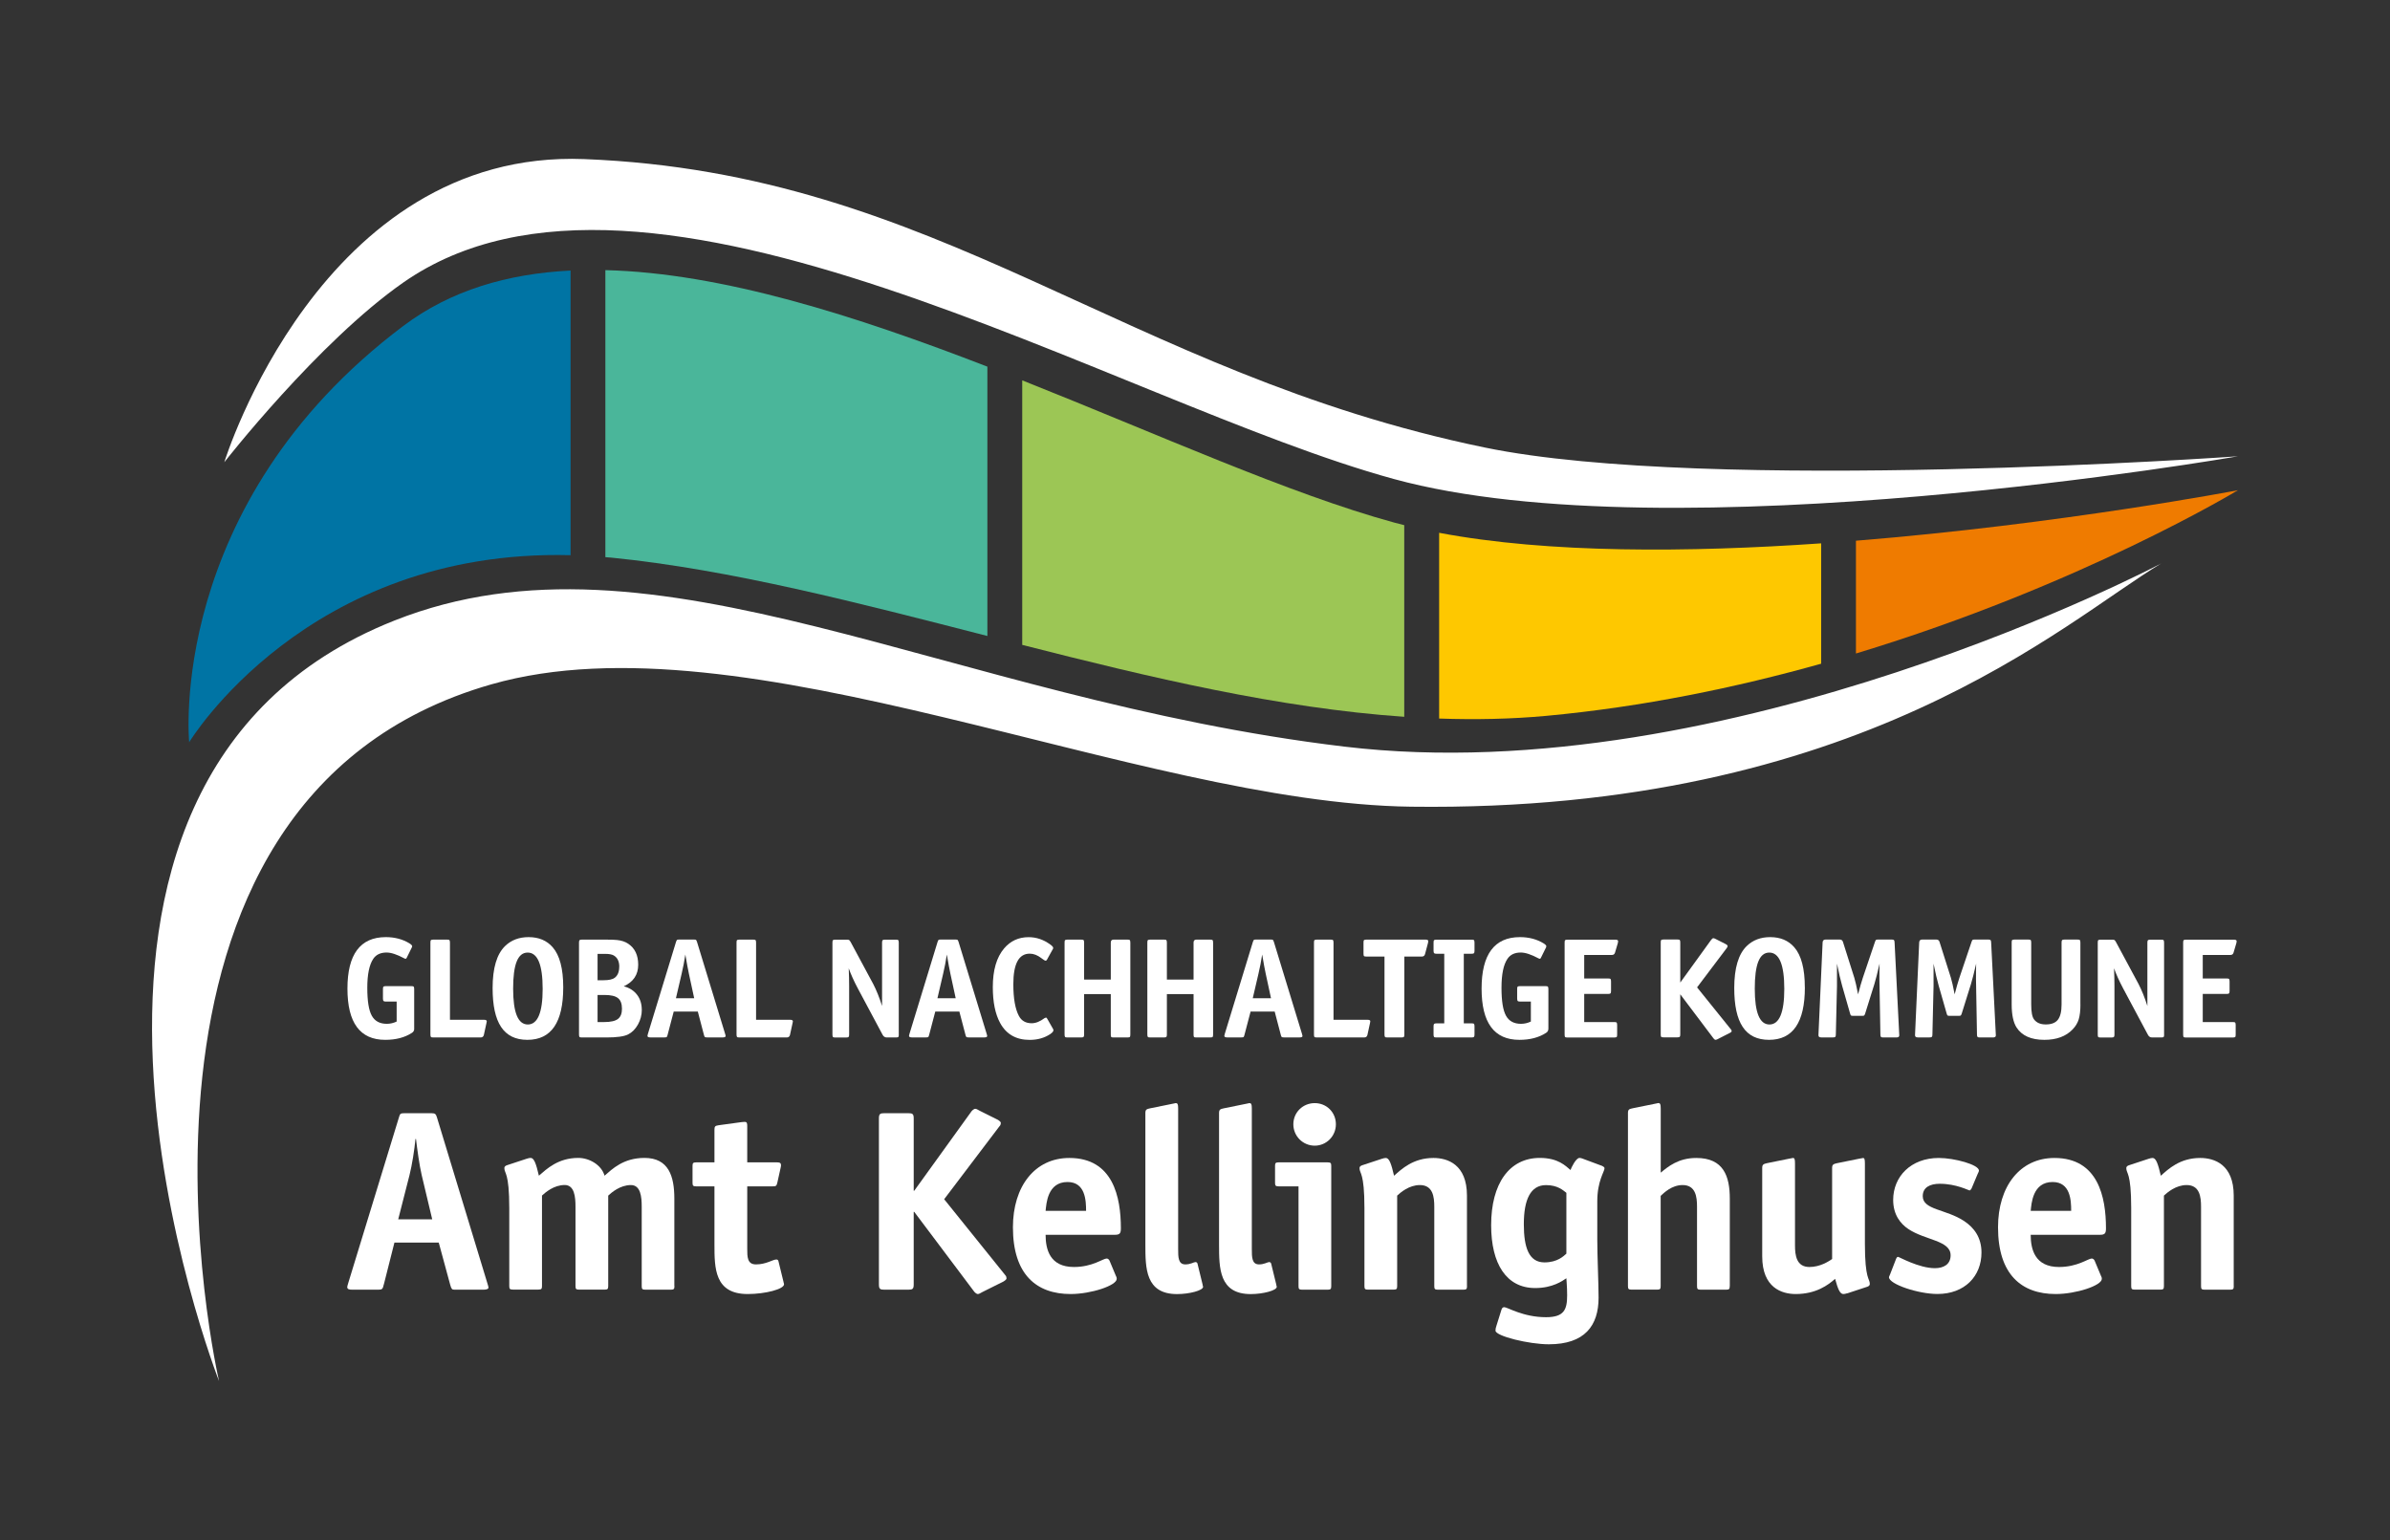 <?xml version="1.0" encoding="UTF-8" standalone="no"?>
<svg
   id="Ebene_1"
   version="1.1"
   viewBox="0 0 462.28 297.89"
   sodipodi:docname="lg_kellinghusen_negativ3.svg"
   width="462.28"
   height="297.89"
   inkscape:version="1.2.2 (b0a8486541, 2022-12-01)"
   xmlns:inkscape="http://www.inkscape.org/namespaces/inkscape"
   xmlns:sodipodi="http://sodipodi.sourceforge.net/DTD/sodipodi-0.dtd"
   xmlns="http://www.w3.org/2000/svg"
   xmlns:svg="http://www.w3.org/2000/svg">
  <rect x="0" y="0" width="462.28" height="297.89" fill="#333333" stroke="none"/>
  <sodipodi:namedview
     id="namedview396"
     pagecolor="#ffffff"
     bordercolor="#000000"
     borderopacity="0.25"
     inkscape:showpageshadow="2"
     inkscape:pageopacity="0.0"
     inkscape:pagecheckerboard="0"
     inkscape:deskcolor="#d1d1d1"
     showgrid="false"
     inkscape:zoom="2.7694787"
     inkscape:cx="206.89815"
     inkscape:cy="120.0587"
     inkscape:window-width="1920"
     inkscape:window-height="1028"
     inkscape:window-x="0"
     inkscape:window-y="0"
     inkscape:window-maximized="1"
     inkscape:current-layer="Ebene_1" />
  <!-- Generator: Adobe Illustrator 29.3.0, SVG Export Plug-In . SVG Version: 2.1.0 Build 146)  -->
  <defs
     id="defs275">
    <style
       id="style273">
      .st0 {
        fill: #4ab69a;
      }

      .st1 {
        fill: #9cc655;
      }

      .st2 {
        fill: #0074a4;
      }

      .st3 {
        fill: #fec800;
      }

      .st4 {
        fill: #fff;
      }

      .st5 {
        fill: #ef7b00;
      }
    </style>
  </defs>
  <g
     id="g561"
     transform="translate(5.082,1.834)">
    <g
       id="g281">
      <path
         class="st4"
         d="m 75.03,197.22 c 0,0.31 -0.15,0.56 -0.44,0.74 -1.38,0.9 -3.1,1.35 -5.16,1.35 -4.88,0 -7.31,-3.3 -7.31,-9.91 0,-6.61 2.47,-9.96 7.42,-9.96 1.75,0 3.27,0.41 4.58,1.21 0.35,0.22 0.52,0.41 0.52,0.55 0,0.07 -0.02,0.15 -0.06,0.22 l -1.02,2.07 c -0.06,0.09 -0.12,0.14 -0.19,0.14 -0.07,0 -0.16,-0.03 -0.25,-0.08 -1.4,-0.75 -2.55,-1.13 -3.43,-1.13 -1.16,0 -2.02,0.4 -2.57,1.21 -0.77,1.14 -1.16,3.01 -1.16,5.6 0,2.59 0.29,4.36 0.87,5.41 0.58,1.05 1.55,1.57 2.9,1.57 0.67,0 1.3,-0.15 1.91,-0.44 v -3.86 h -2.07 c -0.24,0 -0.4,-0.04 -0.47,-0.11 -0.07,-0.07 -0.11,-0.23 -0.11,-0.47 v -1.83 c 0,-0.26 0.03,-0.42 0.1,-0.48 0.06,-0.06 0.23,-0.1 0.48,-0.1 h 4.88 c 0.26,0 0.42,0.03 0.48,0.1 0.06,0.06 0.1,0.22 0.1,0.48 v 7.71 z"
         id="path277" />
      <path
         class="st4"
         d="m 89.07,195.73 c 0,0.06 -0.02,0.17 -0.06,0.33 l -0.5,2.29 c -0.07,0.33 -0.29,0.5 -0.63,0.5 h -9.13 c -0.26,0 -0.42,-0.03 -0.48,-0.1 -0.06,-0.06 -0.1,-0.22 -0.1,-0.48 V 180.5 c 0,-0.26 0.03,-0.42 0.1,-0.48 0.07,-0.06 0.23,-0.1 0.48,-0.1 h 2.62 c 0.26,0 0.42,0.03 0.48,0.1 0.06,0.07 0.1,0.23 0.1,0.48 v 14.93 h 6.57 c 0.37,0 0.55,0.1 0.55,0.3 z"
         id="path279" />
    </g>
    <g
       id="g291">
      <path
         class="st4"
         d="m 103.86,189.16 c 0,6.77 -2.31,10.15 -6.93,10.15 -4.62,0 -6.73,-3.34 -6.73,-10.02 0,-3.86 0.81,-6.58 2.43,-8.14 1.18,-1.14 2.69,-1.71 4.53,-1.71 1.97,0 3.52,0.65 4.66,1.96 1.36,1.56 2.04,4.15 2.04,7.75 z m -3.98,0.31 c 0,-4.69 -0.97,-7.04 -2.9,-7.04 -1.93,0 -2.81,2.33 -2.81,6.98 0,4.65 0.95,6.93 2.84,6.93 1.89,0 2.87,-2.29 2.87,-6.87 z"
         id="path283" />
      <path
         class="st4"
         d="m 119.06,193.49 c 0,1.01 -0.25,1.96 -0.75,2.86 -0.5,0.89 -1.14,1.53 -1.92,1.92 -0.78,0.39 -2.18,0.58 -4.21,0.58 h -4.69 c -0.26,0 -0.42,-0.03 -0.48,-0.1 -0.06,-0.06 -0.1,-0.22 -0.1,-0.48 V 180.5 c 0,-0.26 0.04,-0.42 0.11,-0.48 0.07,-0.06 0.23,-0.1 0.47,-0.1 h 4.47 c 1.14,0 1.91,0.03 2.32,0.08 0.86,0.09 1.58,0.33 2.15,0.72 1.29,0.86 1.93,2.22 1.93,4.06 0,1.93 -0.93,3.32 -2.79,4.17 1.1,0.29 1.96,0.84 2.57,1.64 0.61,0.8 0.91,1.77 0.91,2.91 z m -4.36,-8.33 c 0,-1.03 -0.36,-1.76 -1.08,-2.18 -0.35,-0.2 -0.9,-0.3 -1.66,-0.3 h -1.46 v 5.1 h 1.16 c 1.01,0 1.73,-0.16 2.15,-0.47 0.59,-0.44 0.88,-1.16 0.88,-2.15 z m 0.52,8.13 c 0,-0.96 -0.26,-1.65 -0.77,-2.05 -0.51,-0.41 -1.38,-0.61 -2.61,-0.61 h -1.34 v 5.24 h 1.29 c 1.24,0 2.13,-0.2 2.65,-0.6 0.52,-0.4 0.78,-1.06 0.78,-1.98 z"
         id="path285" />
      <path
         class="st4"
         d="m 135.28,198.54 c 0,0.2 -0.18,0.3 -0.55,0.3 h -3.01 c -0.24,0 -0.39,-0.02 -0.46,-0.07 -0.07,-0.05 -0.12,-0.18 -0.18,-0.4 l -1.19,-4.53 h -4.66 l -1.19,4.53 c -0.06,0.22 -0.11,0.35 -0.17,0.4 -0.06,0.05 -0.2,0.07 -0.44,0.07 h -2.73 c -0.37,0 -0.55,-0.1 -0.55,-0.3 0,-0.05 0.03,-0.17 0.08,-0.36 l 5.44,-17.8 c 0.07,-0.22 0.14,-0.35 0.19,-0.4 0.05,-0.05 0.19,-0.07 0.41,-0.07 h 2.87 c 0.22,0 0.36,0.02 0.41,0.07 0.05,0.05 0.12,0.18 0.19,0.4 l 5.44,17.8 c 0.06,0.18 0.08,0.3 0.08,0.36 z m -6.09,-7.28 -1.02,-4.72 c -0.17,-0.77 -0.4,-2.01 -0.69,-3.73 -0.2,1.31 -0.44,2.55 -0.72,3.73 l -1.1,4.72 z"
         id="path287" />
      <path
         class="st4"
         d="m 148.28,195.73 c 0,0.06 -0.02,0.17 -0.06,0.33 l -0.5,2.29 c -0.07,0.33 -0.29,0.5 -0.63,0.5 h -9.13 c -0.26,0 -0.42,-0.03 -0.48,-0.1 -0.06,-0.06 -0.1,-0.22 -0.1,-0.48 V 180.5 c 0,-0.26 0.03,-0.42 0.1,-0.48 0.07,-0.06 0.23,-0.1 0.48,-0.1 h 2.62 c 0.26,0 0.42,0.03 0.48,0.1 0.06,0.07 0.1,0.23 0.1,0.48 v 14.93 h 6.57 c 0.37,0 0.55,0.1 0.55,0.3 z"
         id="path289" />
    </g>
    <g
       id="g301">
      <path
         class="st4"
         d="m 168.77,198.27 c 0,0.26 -0.03,0.42 -0.1,0.48 -0.06,0.07 -0.22,0.1 -0.48,0.1 h -1.75 c -0.36,0 -0.64,-0.18 -0.82,-0.54 l -4.77,-8.93 c -0.76,-1.43 -1.35,-2.74 -1.77,-3.91 0.06,1.29 0.08,2.41 0.08,3.37 v 9.44 c 0,0.24 -0.03,0.4 -0.1,0.47 -0.06,0.07 -0.23,0.11 -0.48,0.11 h -2.07 c -0.26,0 -0.42,-0.03 -0.48,-0.1 -0.06,-0.06 -0.1,-0.22 -0.1,-0.48 v -17.77 c 0,-0.26 0.03,-0.42 0.1,-0.48 0.07,-0.06 0.23,-0.1 0.48,-0.1 h 2.15 c 0.26,0 0.42,0.02 0.5,0.07 0.07,0.05 0.17,0.18 0.3,0.4 l 4.36,8.11 c 0.62,1.2 1.19,2.61 1.71,4.25 v -12.25 c 0,-0.26 0.04,-0.42 0.11,-0.48 0.07,-0.06 0.23,-0.1 0.47,-0.1 h 2.07 c 0.26,0 0.42,0.03 0.48,0.1 0.06,0.06 0.1,0.23 0.1,0.48 v 17.77 z"
         id="path293" />
      <path
         class="st4"
         d="m 185.87,198.54 c 0,0.2 -0.18,0.3 -0.55,0.3 h -3.01 c -0.24,0 -0.39,-0.02 -0.46,-0.07 -0.07,-0.05 -0.12,-0.18 -0.18,-0.4 l -1.19,-4.53 h -4.66 l -1.19,4.53 c -0.06,0.22 -0.11,0.35 -0.17,0.4 -0.06,0.05 -0.2,0.07 -0.44,0.07 h -2.73 c -0.37,0 -0.55,-0.1 -0.55,-0.3 0,-0.05 0.03,-0.17 0.08,-0.36 l 5.44,-17.8 c 0.07,-0.22 0.14,-0.35 0.19,-0.4 0.05,-0.05 0.19,-0.07 0.41,-0.07 h 2.87 c 0.22,0 0.36,0.02 0.41,0.07 0.05,0.05 0.12,0.18 0.19,0.4 l 5.44,17.8 c 0.06,0.18 0.08,0.3 0.08,0.36 z m -6.1,-7.28 -1.02,-4.72 c -0.17,-0.77 -0.4,-2.01 -0.69,-3.73 -0.2,1.31 -0.44,2.55 -0.72,3.73 l -1.1,4.72 z"
         id="path295" />
      <path
         class="st4"
         d="m 198.68,197.44 c 0,0.22 -0.2,0.47 -0.61,0.75 -1.12,0.75 -2.46,1.13 -4,1.13 -2.61,0 -4.52,-1.09 -5.71,-3.28 -0.94,-1.73 -1.41,-4.04 -1.41,-6.93 0,-3.27 0.73,-5.77 2.18,-7.48 1.23,-1.45 2.81,-2.18 4.75,-2.18 1.49,0 2.88,0.47 4.17,1.41 0.39,0.28 0.58,0.5 0.58,0.66 0,0.11 -0.02,0.18 -0.06,0.22 l -1.13,2.04 c -0.07,0.15 -0.17,0.22 -0.28,0.22 -0.13,0 -0.4,-0.17 -0.83,-0.5 -0.74,-0.57 -1.48,-0.86 -2.24,-0.86 -2.12,0 -3.17,1.97 -3.17,5.9 0,2.76 0.36,4.81 1.08,6.15 0.5,0.94 1.32,1.41 2.48,1.41 0.77,0 1.6,-0.33 2.48,-0.99 0.15,-0.07 0.24,-0.11 0.28,-0.11 0.07,0 0.16,0.08 0.25,0.25 l 1.1,1.93 c 0.06,0.09 0.08,0.17 0.08,0.25 z"
         id="path297" />
      <path
         class="st4"
         d="m 213.55,198.27 c 0,0.26 -0.03,0.42 -0.1,0.48 -0.06,0.07 -0.23,0.1 -0.48,0.1 h -2.65 c -0.26,0 -0.41,-0.03 -0.47,-0.1 -0.06,-0.06 -0.08,-0.22 -0.08,-0.48 v -7.81 h -5.16 v 7.81 c 0,0.24 -0.03,0.4 -0.1,0.47 -0.06,0.07 -0.23,0.11 -0.48,0.11 h -2.62 c -0.26,0 -0.42,-0.03 -0.48,-0.1 -0.06,-0.06 -0.1,-0.22 -0.1,-0.48 V 180.5 c 0,-0.26 0.03,-0.42 0.1,-0.48 0.07,-0.06 0.23,-0.1 0.48,-0.1 h 2.62 c 0.26,0 0.42,0.03 0.48,0.1 0.06,0.07 0.1,0.23 0.1,0.48 v 7.15 h 5.16 v -7.15 c 0,-0.39 0.18,-0.58 0.55,-0.58 h 2.65 c 0.26,0 0.42,0.03 0.48,0.1 0.06,0.06 0.1,0.23 0.1,0.48 z"
         id="path299" />
    </g>
    <g
       id="g309">
      <path
         class="st4"
         d="m 229.56,198.27 c 0,0.26 -0.03,0.42 -0.1,0.48 -0.06,0.07 -0.23,0.1 -0.48,0.1 h -2.65 c -0.26,0 -0.41,-0.03 -0.47,-0.1 -0.05,-0.06 -0.08,-0.22 -0.08,-0.48 v -7.81 h -5.16 v 7.81 c 0,0.24 -0.03,0.4 -0.1,0.47 -0.06,0.07 -0.23,0.11 -0.48,0.11 h -2.62 c -0.26,0 -0.42,-0.03 -0.48,-0.1 -0.06,-0.06 -0.1,-0.22 -0.1,-0.48 V 180.5 c 0,-0.26 0.03,-0.42 0.1,-0.48 0.07,-0.06 0.23,-0.1 0.48,-0.1 h 2.62 c 0.26,0 0.42,0.03 0.48,0.1 0.06,0.07 0.1,0.23 0.1,0.48 v 7.15 h 5.16 v -7.15 c 0,-0.39 0.18,-0.58 0.55,-0.58 h 2.65 c 0.26,0 0.42,0.03 0.48,0.1 0.06,0.07 0.1,0.23 0.1,0.48 z"
         id="path303" />
      <path
         class="st4"
         d="m 246.86,198.54 c 0,0.2 -0.18,0.3 -0.55,0.3 h -3.01 c -0.24,0 -0.39,-0.02 -0.46,-0.07 -0.07,-0.05 -0.12,-0.18 -0.18,-0.4 l -1.19,-4.53 h -4.66 l -1.19,4.53 c -0.06,0.22 -0.11,0.35 -0.17,0.4 -0.05,0.05 -0.2,0.07 -0.44,0.07 h -2.73 c -0.37,0 -0.55,-0.1 -0.55,-0.3 0,-0.05 0.03,-0.17 0.08,-0.36 l 5.44,-17.8 c 0.07,-0.22 0.14,-0.35 0.19,-0.4 0.05,-0.05 0.19,-0.07 0.41,-0.07 h 2.87 c 0.22,0 0.36,0.02 0.41,0.07 0.05,0.05 0.12,0.18 0.19,0.4 l 5.44,17.8 c 0.05,0.18 0.08,0.3 0.08,0.36 z m -6.1,-7.28 -1.02,-4.72 c -0.17,-0.77 -0.4,-2.01 -0.69,-3.73 -0.2,1.31 -0.44,2.55 -0.72,3.73 l -1.1,4.72 z"
         id="path305" />
      <path
         class="st4"
         d="m 259.96,195.73 c 0,0.06 -0.02,0.17 -0.05,0.33 l -0.5,2.29 c -0.07,0.33 -0.29,0.5 -0.63,0.5 h -9.13 c -0.26,0 -0.42,-0.03 -0.48,-0.1 -0.07,-0.06 -0.1,-0.22 -0.1,-0.48 V 180.5 c 0,-0.26 0.03,-0.42 0.1,-0.48 0.06,-0.06 0.22,-0.1 0.48,-0.1 h 2.62 c 0.26,0 0.42,0.03 0.48,0.1 0.06,0.06 0.1,0.23 0.1,0.48 v 14.93 h 6.57 c 0.37,0 0.55,0.1 0.55,0.3 z"
         id="path307" />
    </g>
    <g
       id="g315">
      <path
         class="st4"
         d="m 271.18,180.22 c 0,0.07 -0.02,0.18 -0.05,0.33 l -0.58,2.18 c -0.09,0.31 -0.29,0.47 -0.61,0.47 h -3.39 v 15.07 c 0,0.26 -0.03,0.42 -0.1,0.48 -0.07,0.06 -0.23,0.1 -0.48,0.1 h -2.68 c -0.26,0 -0.42,-0.03 -0.48,-0.1 -0.06,-0.06 -0.1,-0.22 -0.1,-0.48 V 183.2 h -3.48 c -0.26,0 -0.42,-0.03 -0.48,-0.08 -0.06,-0.06 -0.1,-0.21 -0.1,-0.47 v -2.15 c 0,-0.26 0.03,-0.42 0.1,-0.48 0.07,-0.06 0.22,-0.1 0.48,-0.1 h 11.4 c 0.37,0 0.55,0.1 0.55,0.3 z"
         id="path311" />
      <path
         class="st4"
         d="m 280.12,198.27 c 0,0.24 -0.03,0.4 -0.1,0.47 -0.07,0.07 -0.23,0.11 -0.48,0.11 h -6.76 c -0.26,0 -0.42,-0.03 -0.48,-0.1 -0.06,-0.06 -0.1,-0.22 -0.1,-0.48 v -1.57 c 0,-0.26 0.04,-0.42 0.11,-0.48 0.07,-0.06 0.23,-0.1 0.47,-0.1 h 1.49 v -13.46 h -1.49 c -0.24,0 -0.4,-0.04 -0.47,-0.11 -0.07,-0.07 -0.11,-0.23 -0.11,-0.47 v -1.57 c 0,-0.26 0.03,-0.42 0.1,-0.48 0.07,-0.06 0.23,-0.1 0.48,-0.1 h 6.76 c 0.26,0 0.42,0.03 0.48,0.1 0.06,0.06 0.1,0.23 0.1,0.48 v 1.57 c 0,0.24 -0.03,0.4 -0.1,0.47 -0.07,0.07 -0.23,0.11 -0.48,0.11 h -1.49 v 13.46 h 1.49 c 0.26,0 0.42,0.03 0.48,0.1 0.06,0.06 0.1,0.23 0.1,0.48 z"
         id="path313" />
    </g>
    <g
       id="g321">
      <path
         class="st4"
         d="m 294.4,197.22 c 0,0.31 -0.15,0.56 -0.44,0.74 -1.38,0.9 -3.1,1.35 -5.16,1.35 -4.88,0 -7.31,-3.3 -7.31,-9.91 0,-6.61 2.47,-9.96 7.42,-9.96 1.75,0 3.27,0.41 4.58,1.21 0.35,0.22 0.52,0.41 0.52,0.55 0,0.07 -0.02,0.15 -0.05,0.22 l -1.02,2.07 c -0.06,0.09 -0.12,0.14 -0.19,0.14 -0.07,0 -0.16,-0.03 -0.25,-0.08 -1.4,-0.75 -2.55,-1.13 -3.43,-1.13 -1.16,0 -2.02,0.4 -2.57,1.21 -0.78,1.14 -1.16,3.01 -1.16,5.6 0,2.59 0.29,4.36 0.87,5.41 0.58,1.05 1.55,1.57 2.9,1.57 0.67,0 1.3,-0.15 1.91,-0.44 v -3.86 h -2.07 c -0.24,0 -0.4,-0.04 -0.47,-0.11 -0.07,-0.07 -0.11,-0.23 -0.11,-0.47 v -1.83 c 0,-0.26 0.03,-0.42 0.1,-0.48 0.06,-0.06 0.22,-0.1 0.48,-0.1 h 4.88 c 0.26,0 0.42,0.03 0.48,0.1 0.06,0.06 0.1,0.22 0.1,0.48 v 7.71 z"
         id="path317" />
      <path
         class="st4"
         d="m 307.9,180.22 c 0,0.05 -0.02,0.17 -0.05,0.35 l -0.55,1.86 c -0.09,0.31 -0.29,0.46 -0.61,0.46 h -5.35 v 4.55 h 4.61 c 0.26,0 0.42,0.03 0.48,0.1 0.06,0.06 0.1,0.22 0.1,0.48 v 1.83 c 0,0.24 -0.03,0.39 -0.1,0.47 -0.07,0.07 -0.23,0.11 -0.48,0.11 h -4.61 v 5.44 h 5.79 c 0.26,0 0.42,0.03 0.48,0.1 0.06,0.06 0.1,0.22 0.1,0.48 v 1.83 c 0,0.26 -0.03,0.42 -0.1,0.48 -0.07,0.06 -0.23,0.1 -0.48,0.1 h -9 c -0.26,0 -0.42,-0.03 -0.48,-0.1 -0.07,-0.06 -0.1,-0.22 -0.1,-0.48 v -17.77 c 0,-0.26 0.03,-0.42 0.1,-0.48 0.06,-0.06 0.22,-0.1 0.48,-0.1 h 9.22 c 0.37,0 0.55,0.1 0.55,0.3 z"
         id="path319" />
    </g>
    <g
       id="g327">
      <path
         class="st4"
         d="m 329.86,197.61 c 0,0.13 -0.13,0.26 -0.39,0.38 l -2.37,1.21 c -0.15,0.07 -0.28,0.11 -0.39,0.11 -0.09,0 -0.21,-0.09 -0.36,-0.28 l -6.43,-8.53 v 7.75 c 0,0.24 -0.03,0.4 -0.1,0.47 -0.07,0.07 -0.23,0.11 -0.48,0.11 h -2.62 c -0.26,0 -0.42,-0.03 -0.48,-0.1 -0.07,-0.06 -0.1,-0.22 -0.1,-0.48 v -17.77 c 0,-0.26 0.03,-0.42 0.1,-0.48 0.06,-0.06 0.22,-0.1 0.48,-0.1 h 2.62 c 0.26,0 0.42,0.03 0.48,0.1 0.06,0.06 0.1,0.23 0.1,0.48 v 7.75 l 5.99,-8.28 c 0.15,-0.2 0.29,-0.3 0.41,-0.3 0.09,0 0.21,0.04 0.36,0.11 l 2.01,1.02 c 0.26,0.13 0.39,0.27 0.39,0.41 0,0.09 -0.06,0.22 -0.19,0.39 l -5.72,7.58 6.46,8.02 c 0.15,0.15 0.23,0.29 0.23,0.41 z"
         id="path323" />
      <path
         class="st4"
         d="m 344.02,189.16 c 0,6.77 -2.31,10.15 -6.93,10.15 -4.62,0 -6.73,-3.34 -6.73,-10.02 0,-3.86 0.81,-6.58 2.43,-8.14 1.18,-1.14 2.69,-1.71 4.52,-1.71 1.97,0 3.52,0.65 4.66,1.96 1.36,1.56 2.04,4.15 2.04,7.75 z m -3.98,0.31 c 0,-4.69 -0.97,-7.04 -2.9,-7.04 -1.93,0 -2.81,2.33 -2.81,6.98 0,4.65 0.95,6.93 2.84,6.93 1.89,0 2.87,-2.29 2.87,-6.87 z"
         id="path325" />
    </g>
    <g
       id="g333">
      <path
         class="st4"
         d="m 362.27,198.49 c 0,0.24 -0.19,0.36 -0.58,0.36 h -2.48 c -0.24,0 -0.4,-0.03 -0.47,-0.1 -0.07,-0.06 -0.11,-0.22 -0.11,-0.46 l -0.19,-10.68 c 0,-0.97 0,-1.99 0.03,-3.04 -0.41,1.79 -0.75,3.12 -1.02,4 l -1.77,5.66 c -0.07,0.2 -0.14,0.33 -0.19,0.37 -0.05,0.05 -0.2,0.07 -0.44,0.07 h -1.68 c -0.22,0 -0.36,-0.02 -0.43,-0.07 -0.07,-0.05 -0.12,-0.18 -0.18,-0.4 l -1.54,-5.38 c -0.3,-1.07 -0.64,-2.48 -0.99,-4.25 v 4.33 l -0.22,9.38 c 0,0.24 -0.04,0.39 -0.11,0.46 -0.07,0.07 -0.23,0.1 -0.47,0.1 h -2.23 c -0.37,0 -0.55,-0.13 -0.55,-0.39 v -0.16 l 0.8,-17.83 c 0.02,-0.37 0.21,-0.55 0.58,-0.55 h 2.74 c 0.31,0 0.52,0.15 0.61,0.44 l 2.21,6.98 c 0.18,0.57 0.42,1.63 0.72,3.18 0.34,-1.33 0.65,-2.4 0.92,-3.21 l 2.35,-6.95 c 0.07,-0.2 0.14,-0.33 0.19,-0.37 0.05,-0.05 0.19,-0.07 0.42,-0.07 h 2.6 c 0.24,0 0.39,0.03 0.46,0.1 0.07,0.07 0.11,0.22 0.12,0.46 l 0.91,18.02 z"
         id="path329" />
      <path
         class="st4"
         d="m 380.95,198.49 c 0,0.24 -0.19,0.36 -0.58,0.36 h -2.48 c -0.24,0 -0.4,-0.03 -0.47,-0.1 -0.07,-0.06 -0.11,-0.22 -0.11,-0.46 l -0.19,-10.68 c 0,-0.97 0,-1.99 0.03,-3.04 -0.41,1.79 -0.75,3.12 -1.02,4 l -1.77,5.66 c -0.07,0.2 -0.14,0.33 -0.19,0.37 -0.05,0.05 -0.2,0.07 -0.44,0.07 h -1.68 c -0.22,0 -0.36,-0.02 -0.43,-0.07 -0.07,-0.05 -0.12,-0.18 -0.18,-0.4 l -1.54,-5.38 c -0.3,-1.07 -0.64,-2.48 -0.99,-4.25 v 4.33 l -0.22,9.38 c 0,0.24 -0.04,0.39 -0.11,0.46 -0.07,0.07 -0.23,0.1 -0.47,0.1 h -2.23 c -0.37,0 -0.55,-0.13 -0.55,-0.39 v -0.16 l 0.8,-17.83 c 0.02,-0.37 0.21,-0.55 0.58,-0.55 h 2.74 c 0.31,0 0.52,0.15 0.61,0.44 l 2.21,6.98 c 0.18,0.57 0.42,1.63 0.72,3.18 0.34,-1.33 0.65,-2.4 0.92,-3.21 l 2.35,-6.95 c 0.07,-0.2 0.14,-0.33 0.19,-0.37 0.05,-0.05 0.19,-0.07 0.42,-0.07 h 2.6 c 0.24,0 0.39,0.03 0.46,0.1 0.07,0.07 0.11,0.22 0.12,0.46 l 0.91,18.02 z"
         id="path331" />
    </g>
    <g
       id="g339">
      <path
         class="st4"
         d="m 397.32,192.44 c 0,1.21 -0.11,2.18 -0.33,2.9 -0.22,0.72 -0.62,1.37 -1.19,1.96 -1.29,1.34 -3.11,2.01 -5.46,2.01 -2.56,0 -4.35,-0.8 -5.38,-2.4 -0.62,-0.97 -0.94,-2.46 -0.94,-4.47 v -11.95 c 0,-0.26 0.03,-0.42 0.1,-0.48 0.06,-0.06 0.22,-0.1 0.48,-0.1 h 2.62 c 0.26,0 0.42,0.03 0.48,0.1 0.06,0.07 0.1,0.23 0.1,0.48 v 11.95 c 0,1.47 0.18,2.45 0.55,2.92 0.48,0.64 1.23,0.97 2.26,0.97 1.08,0 1.87,-0.3 2.34,-0.9 0.47,-0.6 0.72,-1.58 0.72,-2.94 v -12 c 0,-0.26 0.04,-0.42 0.11,-0.48 0.07,-0.06 0.23,-0.1 0.47,-0.1 h 2.48 c 0.26,0 0.42,0.03 0.48,0.1 0.06,0.07 0.1,0.23 0.1,0.48 v 11.95 z"
         id="path335" />
      <path
         class="st4"
         d="m 413.51,198.27 c 0,0.26 -0.03,0.42 -0.1,0.48 -0.06,0.07 -0.22,0.1 -0.48,0.1 h -1.75 c -0.37,0 -0.64,-0.18 -0.82,-0.54 l -4.77,-8.93 c -0.76,-1.43 -1.35,-2.74 -1.77,-3.91 0.05,1.29 0.08,2.41 0.08,3.37 v 9.44 c 0,0.24 -0.03,0.4 -0.1,0.47 -0.07,0.07 -0.23,0.11 -0.48,0.11 h -2.07 c -0.26,0 -0.42,-0.03 -0.48,-0.1 -0.07,-0.06 -0.1,-0.22 -0.1,-0.48 v -17.77 c 0,-0.26 0.03,-0.42 0.1,-0.48 0.06,-0.06 0.22,-0.1 0.48,-0.1 h 2.15 c 0.26,0 0.42,0.02 0.5,0.07 0.08,0.05 0.17,0.18 0.3,0.4 l 4.36,8.11 c 0.62,1.2 1.19,2.61 1.71,4.25 v -12.25 c 0,-0.26 0.04,-0.42 0.11,-0.48 0.07,-0.06 0.23,-0.1 0.47,-0.1 h 2.07 c 0.26,0 0.42,0.03 0.48,0.1 0.06,0.07 0.1,0.23 0.1,0.48 v 17.77 z"
         id="path337" />
    </g>
    <path
       class="st4"
       d="m 427.54,180.22 c 0,0.05 -0.02,0.17 -0.05,0.35 l -0.55,1.86 c -0.09,0.31 -0.29,0.46 -0.61,0.46 h -5.35 v 4.55 h 4.61 c 0.26,0 0.42,0.03 0.48,0.1 0.06,0.06 0.1,0.22 0.1,0.48 v 1.83 c 0,0.24 -0.03,0.39 -0.1,0.47 -0.07,0.07 -0.23,0.11 -0.48,0.11 h -4.61 v 5.44 h 5.79 c 0.26,0 0.42,0.03 0.48,0.1 0.06,0.06 0.1,0.22 0.1,0.48 v 1.83 c 0,0.26 -0.03,0.42 -0.1,0.48 -0.07,0.06 -0.23,0.1 -0.48,0.1 h -9 c -0.26,0 -0.42,-0.03 -0.48,-0.1 -0.07,-0.06 -0.1,-0.22 -0.1,-0.48 v -17.77 c 0,-0.26 0.03,-0.42 0.1,-0.48 0.06,-0.06 0.22,-0.1 0.48,-0.1 h 9.22 c 0.37,0 0.55,0.1 0.55,0.3 z"
       id="path341" />
    <g
       id="g347">
      <path
         class="st4"
         d="m 69.16,246.59 c -0.2,0.9 -0.3,1.05 -1.05,1.05 h -5.03 c -0.65,0 -0.95,-0.1 -1,-0.45 0,-0.25 0.15,-0.65 0.2,-0.85 l 9.82,-32.09 c 0.2,-0.65 0.25,-0.75 1.1,-0.75 h 5.18 c 0.75,0 0.85,0.2 1.05,0.8 l 9.77,32.14 c 0.05,0.2 0.2,0.6 0.2,0.8 0,0.3 -0.5,0.4 -1,0.4 h -5.58 c -0.5,0 -0.6,-0.15 -0.85,-1.05 l -2.19,-8.07 h -8.57 l -2.04,8.07 z m 7.32,-21.13 c -0.45,-1.94 -0.85,-4.88 -1.1,-6.98 h -0.1 c -0.2,2.09 -0.65,4.98 -1.15,6.98 l -2.19,8.57 h 6.58 z"
         id="path343" />
      <path
         class="st4"
         d="m 125.37,246.94 c 0,0.55 -0.1,0.7 -0.7,0.7 h -4.93 c -0.6,0 -0.7,-0.15 -0.7,-0.7 v -15.35 c 0,-1.89 -0.2,-4.19 -2.09,-4.19 -2.09,0 -3.74,1.44 -4.39,2.04 v 17.49 c 0,0.55 -0.1,0.7 -0.7,0.7 h -4.93 c -0.6,0 -0.7,-0.15 -0.7,-0.7 v -15.35 c 0,-1.89 -0.2,-4.19 -2.09,-4.19 -2.09,0 -3.74,1.44 -4.39,2.04 v 17.49 c 0,0.55 -0.1,0.7 -0.7,0.7 h -4.93 c -0.6,0 -0.7,-0.15 -0.7,-0.7 v -15.05 c 0,-7.03 -0.95,-6.63 -0.95,-7.77 0,-0.25 0.2,-0.45 0.55,-0.55 l 3.79,-1.25 c 0.3,-0.1 0.55,-0.15 0.75,-0.15 0.65,0 1.05,1.1 1.59,3.44 1.5,-1.29 3.69,-3.44 7.62,-3.44 2.14,0 4.49,1.35 5.08,3.44 1.49,-1.29 3.64,-3.44 7.72,-3.44 4.68,0 5.78,3.54 5.78,7.87 v 16.89 z"
         id="path345" />
    </g>
    <path
       class="st4"
       d="m 146.47,246.19 c 0.05,0.25 0.1,0.25 0.1,0.4 0,0.95 -3.64,1.89 -7.03,1.89 -6.43,0 -6.43,-5.03 -6.43,-9.62 v -11.21 h -3.54 c -0.6,0 -0.7,-0.15 -0.7,-0.7 v -3.24 c 0,-0.55 0.1,-0.7 0.7,-0.7 h 3.54 v -6.28 c 0,-0.65 0.1,-0.8 0.8,-0.9 l 4.39,-0.6 c 0.15,0 0.35,-0.05 0.65,-0.05 0.45,0 0.5,0.25 0.5,0.85 v 6.98 h 5.68 c 0.45,0 0.85,0 0.85,0.55 0,0.1 0,0.2 -0.05,0.4 l -0.65,2.94 c -0.15,0.7 -0.3,0.75 -0.9,0.75 h -4.93 v 12.06 c 0,1.59 0,3.04 1.69,3.04 1.99,0 3.24,-0.95 3.94,-0.95 0.2,0 0.35,0.1 0.4,0.3 l 1,4.09 z"
       id="path349" />
    <g
       id="g359">
      <path
         class="st4"
         d="m 171.65,246.59 c 0,0.9 -0.2,1.05 -1.05,1.05 h -4.63 c -0.85,0 -1.05,-0.15 -1.05,-1.05 v -32.04 c 0,-0.9 0.2,-1.05 1.05,-1.05 h 4.63 c 0.85,0 1.05,0.15 1.05,1.05 v 13.95 h 0.1 l 10.96,-15.2 c 0.15,-0.25 0.55,-0.65 0.85,-0.65 0.25,0 0.5,0.2 0.9,0.4 l 3.39,1.69 c 0.3,0.15 0.65,0.45 0.65,0.6 0,0.5 -0.2,0.6 -0.35,0.8 l -10.61,14 11.71,14.55 c 0.15,0.2 0.35,0.3 0.35,0.8 0,0.15 -0.35,0.45 -0.65,0.6 l -3.99,1.99 c -0.4,0.2 -0.65,0.4 -0.9,0.4 -0.3,0 -0.7,-0.4 -0.85,-0.65 l -11.46,-15.25 h -0.1 v 14 z"
         id="path351" />
      <path
         class="st4"
         d="m 210.77,244.99 c 0.1,0.15 0.15,0.35 0.15,0.55 0,1.3 -4.98,2.94 -8.92,2.94 -6.58,0 -11.16,-3.74 -11.16,-12.91 0,-7.92 4.24,-13.41 10.91,-13.41 8.47,0 9.97,7.58 9.97,13.61 0,0.95 -0.2,1.25 -1.15,1.25 h -13.41 c 0,2.79 0.8,6.23 5.48,6.23 3.59,0 5.63,-1.64 6.33,-1.64 0.25,0 0.45,0.2 0.55,0.4 l 1.25,2.99 z m -5.78,-12.6 c 0,-2.04 -0.15,-5.58 -3.59,-5.58 -3.89,0 -4.09,4.19 -4.24,5.58 h 7.82 z"
         id="path353" />
      <path
         class="st4"
         d="m 227.52,246.69 c 0.05,0.25 0.1,0.25 0.1,0.4 0,0.7 -2.64,1.4 -5.03,1.4 -6.13,0 -6.13,-5.03 -6.13,-9.62 v -25.42 c 0,-0.75 0.35,-0.75 0.95,-0.9 l 4.19,-0.85 c 0.15,0 0.6,-0.15 0.7,-0.15 0.4,0 0.5,0.2 0.5,1.05 v 27.16 c 0,1.59 0,2.99 1.4,2.99 1,0 1.64,-0.45 1.94,-0.45 0.2,0 0.35,0.1 0.4,0.3 l 1,4.09 z"
         id="path355" />
      <path
         class="st4"
         d="m 241.77,246.69 c 0.05,0.25 0.1,0.25 0.1,0.4 0,0.7 -2.64,1.4 -5.03,1.4 -6.13,0 -6.13,-5.03 -6.13,-9.62 v -25.42 c 0,-0.75 0.35,-0.75 0.95,-0.9 l 4.19,-0.85 c 0.15,0 0.6,-0.15 0.7,-0.15 0.4,0 0.5,0.2 0.5,1.05 v 27.16 c 0,1.59 0,2.99 1.4,2.99 1,0 1.64,-0.45 1.94,-0.45 0.2,0 0.35,0.1 0.4,0.3 l 1,4.09 z"
         id="path357" />
    </g>
    <g
       id="g365">
      <path
         class="st4"
         d="m 252.41,246.94 c 0,0.55 -0.1,0.7 -0.7,0.7 h -4.93 c -0.6,0 -0.7,-0.15 -0.7,-0.7 v -19.29 h -3.84 c -0.6,0 -0.7,-0.15 -0.7,-0.7 v -3.24 c 0,-0.55 0.1,-0.7 0.7,-0.7 h 9.47 c 0.6,0 0.7,0.15 0.7,0.7 v 23.22 z m -3.19,-27.16 c -2.29,0 -4.14,-1.84 -4.14,-4.14 0,-2.3 1.84,-4.09 4.14,-4.09 2.3,0 4.09,1.79 4.09,4.09 0,2.3 -1.84,4.14 -4.09,4.14 z"
         id="path361" />
      <path
         class="st4"
         d="m 278.67,246.94 c 0,0.55 -0.1,0.7 -0.7,0.7 h -4.93 c -0.6,0 -0.7,-0.15 -0.7,-0.7 v -15.35 c 0,-1.89 -0.25,-4.19 -2.79,-4.19 -2.09,0 -3.74,1.44 -4.39,2.04 v 17.49 c 0,0.55 -0.1,0.7 -0.7,0.7 h -4.93 c -0.6,0 -0.7,-0.15 -0.7,-0.7 v -15.05 c 0,-7.03 -0.95,-6.63 -0.95,-7.77 0,-0.25 0.2,-0.45 0.55,-0.55 l 3.79,-1.25 c 0.3,-0.1 0.55,-0.15 0.75,-0.15 0.65,0 1.05,1.1 1.59,3.44 1.45,-1.29 3.69,-3.44 7.62,-3.44 2.74,0 6.48,1.25 6.48,7.28 v 17.49 z"
         id="path363" />
    </g>
    <g
       id="g379">
      <path
         class="st4"
         d="m 303.87,237.97 c 0,3.29 0.25,8.42 0.25,11.21 0,5.43 -2.69,9.02 -9.62,9.02 -3.89,0 -10.32,-1.59 -10.32,-2.64 0,-0.35 0.05,-0.55 0.2,-1 l 0.95,-3.04 c 0.1,-0.35 0.3,-0.5 0.55,-0.5 0.6,0 3.64,1.94 8.07,1.94 3.49,0 4.09,-1.45 4.09,-4.24 0,-1.74 -0.15,-2.94 -0.15,-3.29 -0.75,0.5 -2.64,1.89 -6.03,1.89 -5.58,0 -8.52,-4.68 -8.52,-12.16 0,-8.02 3.49,-13.01 9.42,-13.01 3.54,0 4.98,1.54 5.93,2.34 0.15,-0.45 1.05,-2.34 1.74,-2.34 0.15,0 0.35,0.05 0.5,0.1 l 3.89,1.45 c 0.2,0.1 0.45,0.25 0.45,0.45 0,0.65 -1.4,2.44 -1.4,6.38 v 7.42 z m -5.98,-9.07 c -0.65,-0.5 -1.69,-1.49 -3.94,-1.49 -2.99,0 -4.29,2.79 -4.29,7.57 0,4.54 1,7.38 3.99,7.38 2.54,0 3.74,-1.25 4.24,-1.69 v -11.76 z"
         id="path367" />
      <path
         class="st4"
         d="m 329.49,246.94 c 0,0.55 -0.1,0.7 -0.7,0.7 h -4.93 c -0.6,0 -0.7,-0.15 -0.7,-0.7 v -15.35 c 0,-1.89 -0.25,-4.19 -2.79,-4.19 -2.09,0 -3.59,1.49 -4.24,2.09 v 17.44 c 0,0.55 -0.1,0.7 -0.7,0.7 h -4.93 c -0.6,0 -0.7,-0.15 -0.7,-0.7 v -33.49 c 0,-0.75 0.35,-0.75 0.95,-0.9 l 4.19,-0.85 c 0.15,0 0.6,-0.15 0.7,-0.15 0.4,0 0.5,0.2 0.5,1.05 V 225 c 1.35,-1.1 3.34,-2.84 6.88,-2.84 5.28,0 6.48,3.54 6.48,7.87 v 16.89 z"
         id="path369" />
      <path
         class="st4"
         d="m 352.21,248.33 c -0.3,0.1 -0.55,0.15 -0.75,0.15 -0.65,0 -1.05,-0.95 -1.59,-2.94 -1.35,1.2 -3.69,2.94 -7.62,2.94 -2.74,0 -6.48,-1.25 -6.48,-7.28 v -17.14 c 0,-0.7 0.35,-0.75 0.95,-0.9 l 4.19,-0.85 c 0.15,0 0.65,-0.15 0.8,-0.15 0.3,0 0.4,0.2 0.4,1.05 v 15.85 c 0,1.89 0.25,4.19 2.79,4.19 2.09,0 3.74,-1.1 4.39,-1.54 v -17.64 c 0,-0.7 0.35,-0.75 0.95,-0.9 l 4.19,-0.85 c 0.15,0 0.65,-0.15 0.85,-0.15 0.25,0 0.35,0.2 0.35,1.05 v 15.55 c 0,7.03 0.95,6.63 0.95,7.77 0,0.25 -0.2,0.45 -0.55,0.55 l -3.79,1.25 z"
         id="path371" />
      <path
         class="st4"
         d="m 376.29,228 c -0.1,0.25 -0.35,0.45 -0.4,0.45 -0.15,0 -2.59,-1.3 -5.78,-1.3 -1.89,0 -3.29,0.7 -3.29,2.39 0,2.69 4.49,2.49 8.02,4.83 1.94,1.3 3.34,3.19 3.34,6.08 0,4.58 -3.24,8.02 -8.52,8.02 -3.69,0 -9.37,-1.89 -9.37,-3.24 0,-0.15 0.2,-0.45 0.25,-0.65 l 1.1,-2.84 c 0.1,-0.25 0.2,-0.45 0.4,-0.45 0.2,0 4.04,2.19 7.13,2.19 1.64,0 3.04,-0.7 3.04,-2.49 0,-2.89 -4.88,-2.89 -8.17,-5.08 -1.5,-1 -2.94,-2.74 -2.94,-5.63 0,-4.53 3.44,-8.12 8.82,-8.12 3.04,0 7.77,1.3 7.77,2.44 0,0.15 -0.15,0.45 -0.25,0.65 l -1.15,2.74 z"
         id="path373" />
      <path
         class="st4"
         d="m 401.31,244.99 c 0.1,0.15 0.15,0.35 0.15,0.55 0,1.3 -4.98,2.94 -8.92,2.94 -6.58,0 -11.16,-3.74 -11.16,-12.91 0,-7.92 4.24,-13.41 10.91,-13.41 8.47,0 9.97,7.58 9.97,13.61 0,0.95 -0.2,1.25 -1.15,1.25 H 387.7 c 0,2.79 0.8,6.23 5.48,6.23 3.59,0 5.63,-1.64 6.33,-1.64 0.25,0 0.45,0.2 0.55,0.4 l 1.25,2.99 z m -5.78,-12.6 c 0,-2.04 -0.15,-5.58 -3.59,-5.58 -3.89,0 -4.09,4.19 -4.24,5.58 h 7.82 z"
         id="path375" />
      <path
         class="st4"
         d="m 426.98,246.94 c 0,0.55 -0.1,0.7 -0.7,0.7 h -4.93 c -0.6,0 -0.7,-0.15 -0.7,-0.7 v -15.35 c 0,-1.89 -0.25,-4.19 -2.79,-4.19 -2.09,0 -3.74,1.44 -4.39,2.04 v 17.49 c 0,0.55 -0.1,0.7 -0.7,0.7 h -4.93 c -0.6,0 -0.7,-0.15 -0.7,-0.7 v -15.05 c 0,-7.03 -0.95,-6.63 -0.95,-7.77 0,-0.25 0.2,-0.45 0.55,-0.55 l 3.79,-1.25 c 0.3,-0.1 0.55,-0.15 0.75,-0.15 0.65,0 1.05,1.1 1.59,3.44 1.45,-1.29 3.69,-3.44 7.62,-3.44 2.74,0 6.48,1.25 6.48,7.28 v 17.49 z"
         id="path377" />
    </g>
    <path
       class="st4"
       d="m 37.29,265.33 c 0,0 -26.19,-112.25 52.68,-134.79 48.86,-13.96 124.74,22.98 177.88,23.67 86.81,1.13 126.19,-35.72 145.09,-47.05 0,0 -83.79,44.29 -157.99,35.43 C 177.6,133.35 121.65,98.21 71.19,118.21 -8.18,149.67 37.29,265.33 37.29,265.33 Z"
       id="path381" />
    <path
       class="st4"
       d="m 38.31,87.56 c 0,0 18.65,-60.61 69.61,-58.62 68.77,2.69 104.01,41.31 174.17,55.79 43.45,8.97 145.7,1.7 145.7,1.7 0,0 -109.42,19.13 -163.28,4.39 C 210.65,76.08 120.01,19.91 72.89,52.84 56.45,64.33 38.31,87.57 38.31,87.57 v 0 z"
       id="path383" />
    <path
       class="st2"
       d="m 105.27,50.5 c -12.18,0.61 -23.2,3.82 -32.38,10.74 -45.92,34.58 -41.38,80.5 -41.38,80.5 0,0 22.65,-37.5 73.77,-36.18 v -55.05 0 z"
       id="path385" />
    <path
       class="st0"
       d="m 112.01,105.94 c 0.38,0.03 0.75,0.05 1.13,0.09 23.12,2.31 47.74,8.74 72.76,15.16 V 69.09 C 160.49,59.26 134.57,50.96 112.01,50.42 Z"
       id="path387" />
    <path
       class="st1"
       d="m 192.64,122.91 c 24.69,6.3 49.67,12.24 73.89,13.91 V 99.75 c -0.68,-0.17 -1.36,-0.34 -2.02,-0.52 -20.12,-5.51 -45.53,-17.02 -71.87,-27.49 v 51.18 0 z"
       id="path389" />
    <path
       class="st3"
       d="m 273.27,137.16 c 6.99,0.24 13.91,0.11 20.73,-0.52 18.83,-1.75 36.81,-5.5 53.17,-10.09 v -23.28 c -25.62,1.78 -52.76,1.96 -73.89,-2.04 v 35.94 0 z"
       id="path391" />
    <path
       class="st5"
       d="m 353.9,124.58 c 43.58,-13.2 73.89,-31.59 73.89,-31.59 0,0 -34.27,6.57 -73.89,9.77 z"
       id="path393" />
  </g>
</svg>
